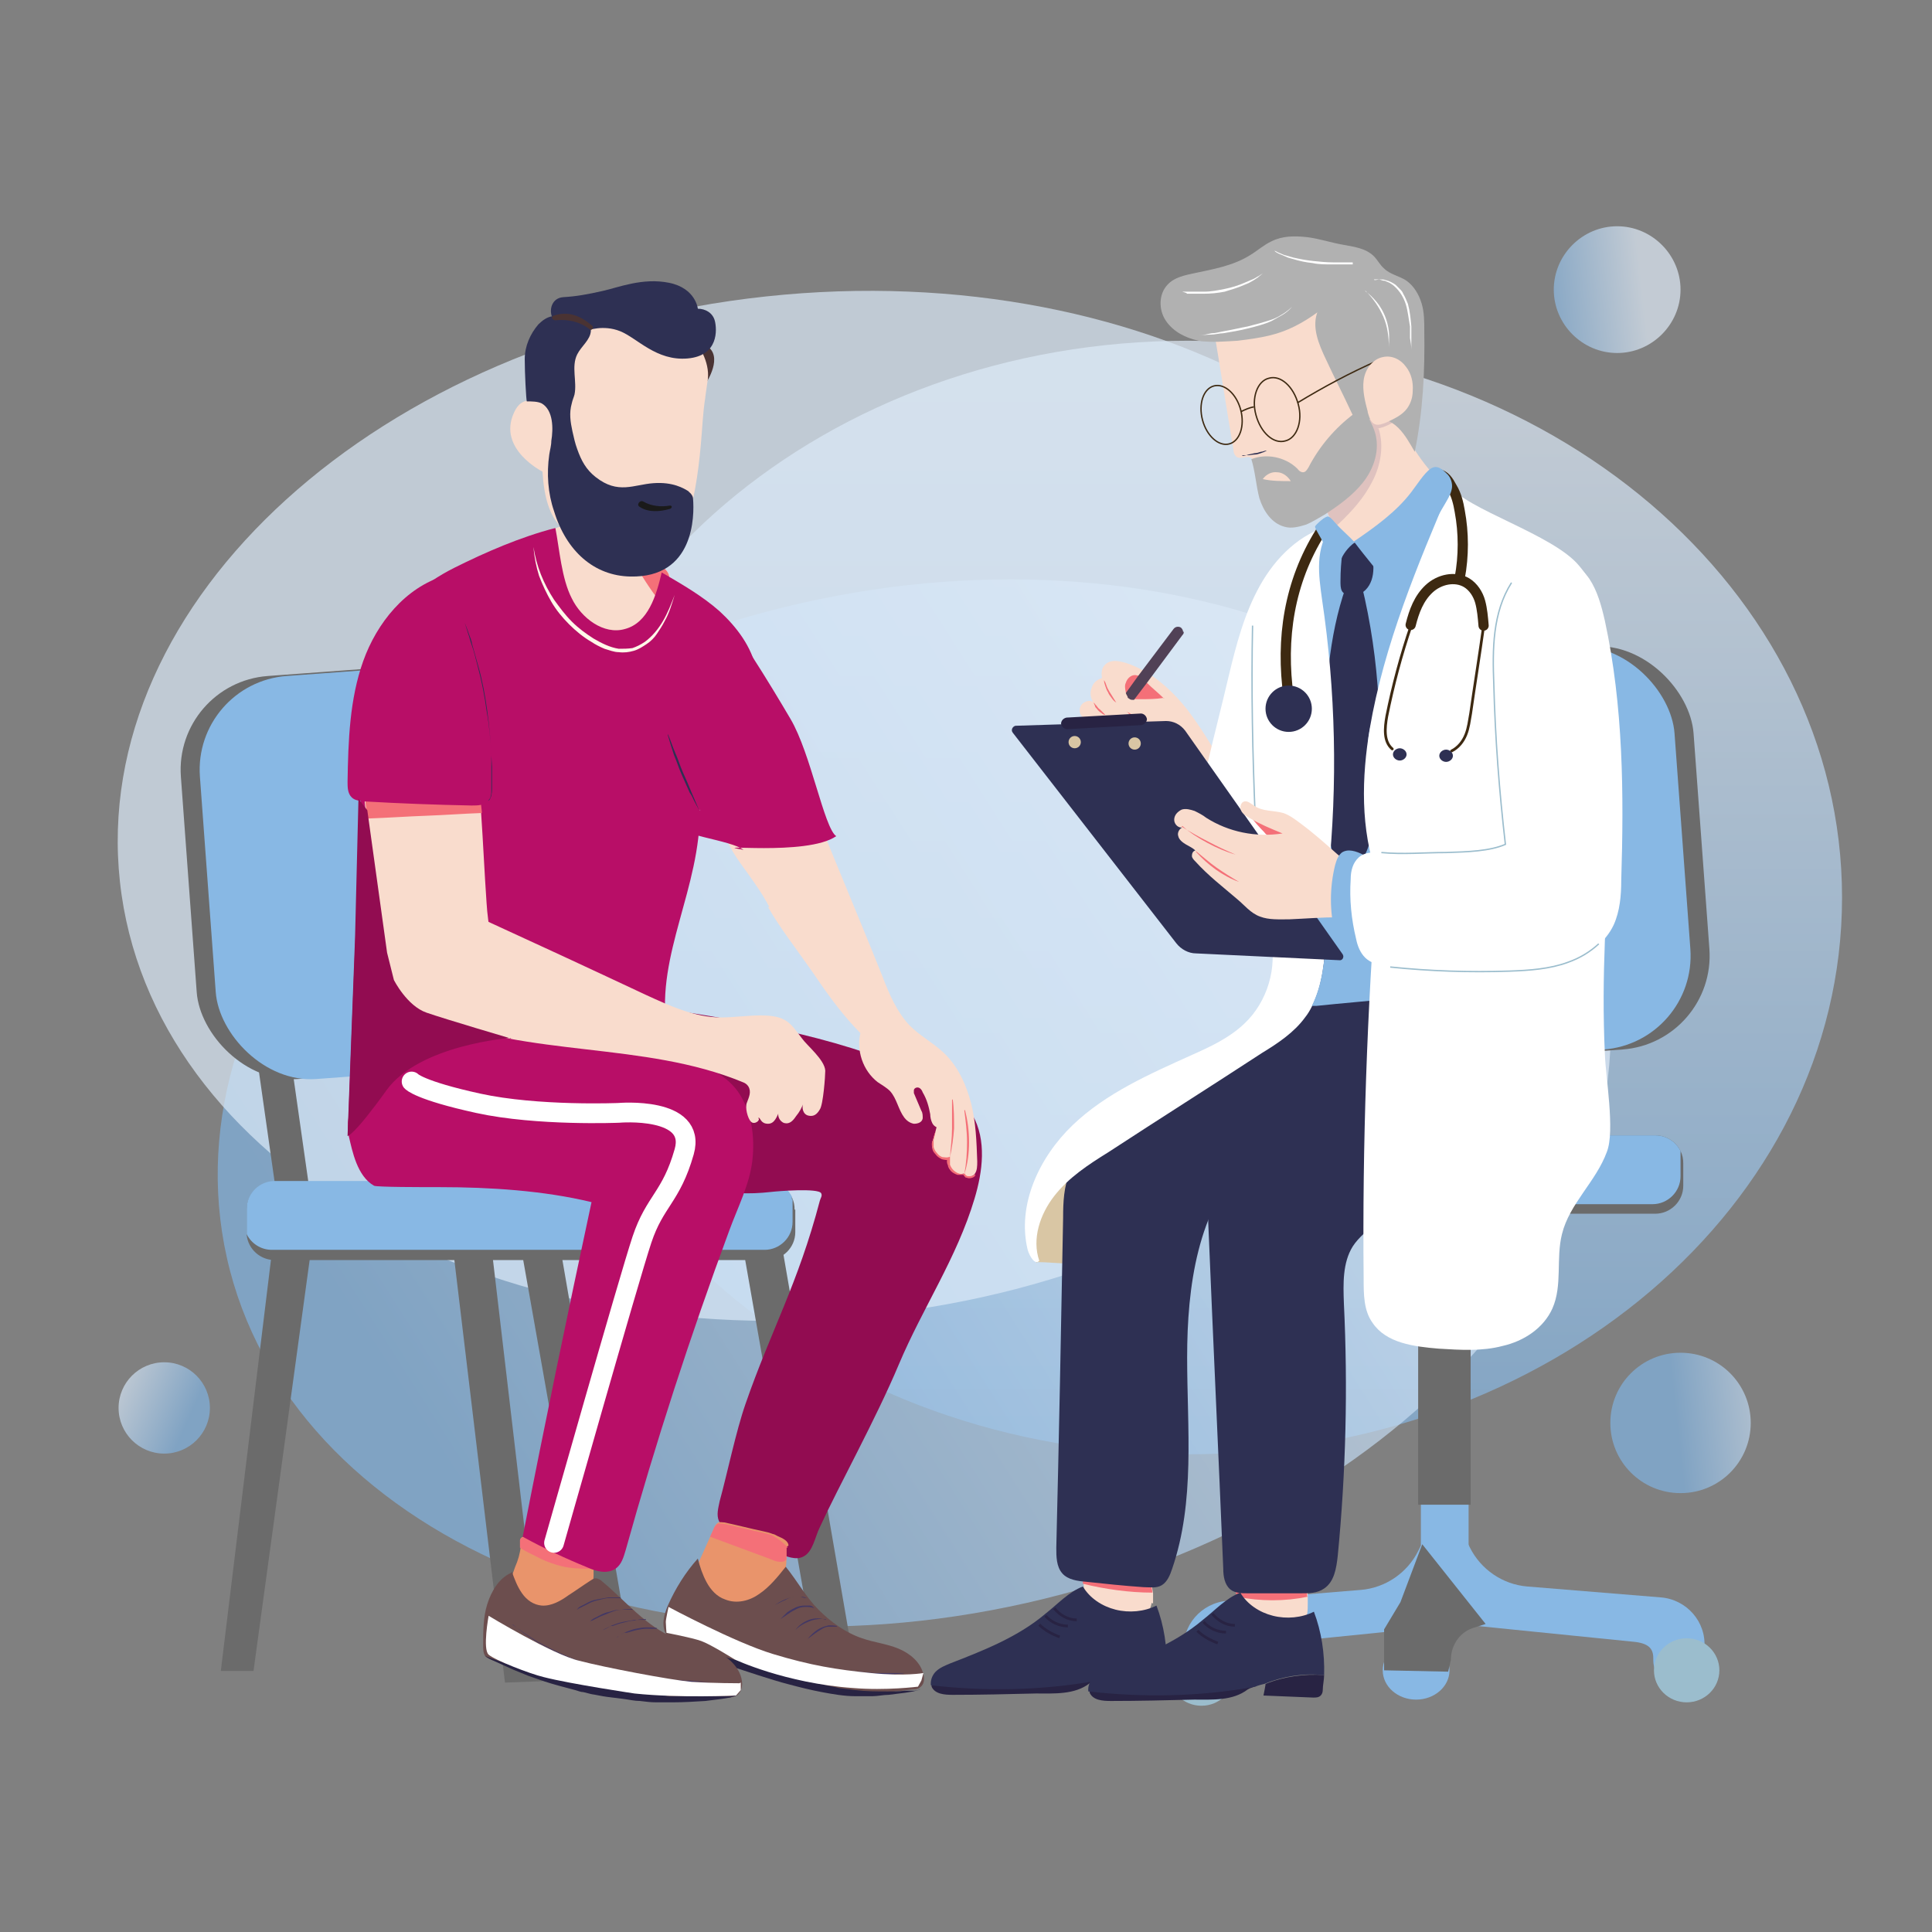 <?xml version="1.0" encoding="UTF-8"?>
<svg xmlns="http://www.w3.org/2000/svg" xmlns:xlink="http://www.w3.org/1999/xlink" version="1.1" viewBox="0 0 283.5 283.5">
  <rect x="0" y="0" width="283.5" height="283.5" fill="#808080" stroke="none"/>
  <defs>
    <style>
      .cls-1, .cls-2, .cls-3, .cls-4, .cls-5, .cls-6, .cls-7, .cls-8 {
        fill: none;
      }

      .cls-9 {
        fill: #4a3333;
      }

      .cls-10 {
        fill: #b80e67;
      }

      .cls-11 {
        fill: #9bbdcd;
      }

      .cls-2, .cls-3 {
        stroke: #282343;
      }

      .cls-2, .cls-3, .cls-4, .cls-5, .cls-6, .cls-7, .cls-8 {
        stroke-miterlimit: 10;
      }

      .cls-2, .cls-7, .cls-8 {
        stroke-width: .2px;
      }

      .cls-12 {
        fill: #433864;
      }

      .cls-3, .cls-5 {
        stroke-width: .4px;
      }

      .cls-13 {
        fill: #920c51;
      }

      .cls-14 {
        fill: #88b8e4;
      }

      .cls-15 {
        fill: #f9dccd;
      }

      .cls-16 {
        fill: #e9946b;
      }

      .cls-17 {
        fill: #b1b1b1;
      }

      .cls-18 {
        fill: #514156;
      }

      .cls-19 {
        fill: url(#Unbenannter_Verlauf_5-5);
      }

      .cls-19, .cls-20, .cls-21 {
        opacity: .7;
      }

      .cls-19, .cls-20, .cls-21, .cls-22, .cls-23, .cls-24 {
        isolation: isolate;
      }

      .cls-20 {
        fill: url(#Unbenannter_Verlauf_5-3);
      }

      .cls-21 {
        fill: url(#Unbenannter_Verlauf_5-4);
      }

      .cls-22 {
        fill: url(#Unbenannter_Verlauf_5-2);
      }

      .cls-22, .cls-23, .cls-24 {
        opacity: .7;
      }

      .cls-25 {
        fill: #282343;
      }

      .cls-26 {
        clip-path: url(#clippath-1);
      }

      .cls-27 {
        clip-path: url(#clippath-3);
      }

      .cls-28 {
        clip-path: url(#clippath-4);
      }

      .cls-29 {
        clip-path: url(#clippath-2);
      }

      .cls-30 {
        clip-path: url(#clippath-5);
      }

      .cls-4 {
        stroke-width: 1.5px;
      }

      .cls-4, .cls-5, .cls-6 {
        stroke-linecap: round;
      }

      .cls-4, .cls-5, .cls-8 {
        stroke: #3d2911;
      }

      .cls-31 {
        fill: #fff;
      }

      .cls-32 {
        fill: #d9c6a4;
      }

      .cls-33 {
        fill: #6c4e4e;
      }

      .cls-6 {
        stroke: #fff;
        stroke-width: 2.9px;
      }

      .cls-23 {
        fill: #dceaf8;
      }

      .cls-7 {
        stroke: #9bbdcd;
      }

      .cls-34 {
        fill: #dfc2bf;
      }

      .cls-35 {
        fill: #6b6b6b;
      }

      .cls-36 {
        fill: #1a1a1a;
      }

      .cls-37 {
        fill: #f47078;
      }

      .cls-38 {
        clip-path: url(#clippath);
      }

      .cls-39 {
        fill: #fff9e9;
      }

      .cls-24 {
        fill: url(#Unbenannter_Verlauf_5);
      }

      .cls-40 {
        fill: #2e3053;
      }
    </style>
    <clipPath id="clippath">
      <path class="cls-1" d="M174.3,50c53,0,96,36.6,96,81.7s-43,81.7-96,81.7-96-36.6-96-81.7,43-81.7,96-81.7"/>
    </clipPath>
    <linearGradient id="Unbenannter_Verlauf_5" data-name="Unbenannter Verlauf 5" x1="-275.7" y1="438" x2="-275.7" y2="436.9" gradientTransform="translate(48449.3 65274.1) scale(175.1 -148.9)" gradientUnits="userSpaceOnUse">
      <stop offset="0" stop-color="#e0ecf9"/>
      <stop offset="1" stop-color="#80b2e0"/>
    </linearGradient>
    <clipPath id="clippath-1">
      <path class="cls-1" d="M117.6,88.5c55.7-12.6,108.3,10.1,117.4,50.6,9.1,40.5-28.6,83.5-84.3,96.1-55.7,12.6-108.3-10.1-117.4-50.6-9.1-40.5,28.6-83.5,84.3-96.1"/>
    </clipPath>
    <linearGradient id="Unbenannter_Verlauf_5-2" data-name="Unbenannter Verlauf 5" x1="-275.6" y1="437.7" x2="-276.4" y2="437.3" gradientTransform="translate(55485.6 68658.6) scale(200.6 -156.6)" xlink:href="#Unbenannter_Verlauf_5"/>
    <clipPath id="clippath-2">
      <path class="cls-1" d="M128.5,193c-56.8,6.1-106.4-22.4-110.9-63.6S55.6,49.6,112.4,43.5c56.8-6.1,106.4,22.4,110.9,63.6,4.4,41.3-38,79.7-94.8,85.8"/>
    </clipPath>
    <clipPath id="clippath-3">
      <path class="cls-1" d="M246.6,198.5c5.7,0,10.3,4.6,10.3,10.3s-4.6,10.3-10.3,10.3c-5.7,0-10.3-4.6-10.3-10.3,0-5.7,4.6-10.3,10.3-10.3"/>
    </clipPath>
    <linearGradient id="Unbenannter_Verlauf_5-3" data-name="Unbenannter Verlauf 5" x1="-260.2" y1="427.9" x2="-261.1" y2="427.8" gradientTransform="translate(5130.2 8224.5) scale(18.7 -18.7)" xlink:href="#Unbenannter_Verlauf_5"/>
    <clipPath id="clippath-4">
      <path class="cls-1" d="M24.1,199.9c3.7,0,6.7,3,6.7,6.7,0,3.7-3,6.7-6.7,6.7-3.7,0-6.7-3-6.7-6.7h0c0-3.7,3-6.7,6.7-6.7"/>
    </clipPath>
    <linearGradient id="Unbenannter_Verlauf_5-4" data-name="Unbenannter Verlauf 5" x1="-253.9" y1="422.4" x2="-253" y2="422" gradientTransform="translate(3140.4 5397.3) scale(12.3 -12.3)" xlink:href="#Unbenannter_Verlauf_5"/>
    <clipPath id="clippath-5">
      <path class="cls-1" d="M237.3,33.2c5.1,0,9.3,4.2,9.3,9.3,0,5.1-4.2,9.3-9.3,9.3-5.1,0-9.3-4.2-9.3-9.3,0-5.1,4.2-9.3,9.3-9.3"/>
    </clipPath>
    <linearGradient id="Unbenannter_Verlauf_5-5" data-name="Unbenannter Verlauf 5" x1="-258.5" y1="427.6" x2="-259.4" y2="427.5" gradientTransform="translate(4634.5 7302.9) scale(17 -17)" xlink:href="#Unbenannter_Verlauf_5"/>
  </defs>
  <!-- Generator: Adobe Illustrator 28.6.0, SVG Export Plug-In . SVG Version: 1.2.0 Build 709)  -->
  <g>
    <g id="Ebene_1">
      <g>
        <g id="Gruppe_752">
          <g id="Gruppe_530">
            <g class="cls-38">
              <g id="Gruppe_511">
                <path id="Rechteck_147" class="cls-24" d="M78.3,50h192.1v163.4H78.3V50Z"/>
              </g>
            </g>
            <g class="cls-26">
              <g id="Gruppe_513">
                <path id="Rechteck_148" class="cls-22" d="M24.1,75.9h220v171.8H24.1V75.9Z"/>
              </g>
            </g>
            <g class="cls-29">
              <g id="Gruppe_515">
                <path id="Rechteck_149" class="cls-23" d="M13.2,37.4h214.5v161.7H13.2V37.4Z"/>
              </g>
            </g>
            <g class="cls-27">
              <g id="Gruppe_517">
                <path id="Rechteck_150" class="cls-20" d="M236.3,198.5h20.6v20.6h-20.6v-20.6Z"/>
              </g>
            </g>
            <g class="cls-28">
              <g id="Gruppe_519">
                <path id="Rechteck_151" class="cls-21" d="M17.4,199.9h13.5v13.5h-13.5v-13.5Z"/>
              </g>
            </g>
            <g class="cls-30">
              <g id="Gruppe_521">
                <path id="Rechteck_152" class="cls-19" d="M228,33.2h18.6v18.6h-18.6v-18.6Z"/>
              </g>
            </g>
          </g>
        </g>
        <g>
          <rect class="cls-14" x="208.5" y="217.7" width="7" height="18.7"/>
          <path class="cls-14" d="M209.8,238l5.5-11.7.4.8c1.6,3.2,4.8,5.4,8.4,5.7l19.6,1.6c3.8.3,6.7,3.6,6.4,7.4h0s-7.3,3.4-7.3,3.4v-.4c-.2-.5-.2-1-.2-1.5,0-1.4-.7-2.2-3-2.4h0l-29.7-3Z"/>
          <ellipse class="cls-11" cx="247.5" cy="245.1" rx="4.8" ry="4.7"/>
          <path class="cls-14" d="M214,238.5l-5.5-11.7-.4.8c-1.6,3.2-4.8,5.4-8.4,5.7l-19.6,1.6c-3.8.3-6.7,3.6-6.4,7.4h0s7.3,3.4,7.3,3.4v-.4c.2-.5.2-1,.2-1.5,0-1.4.7-2.2,3-2.4h0l29.7-3Z"/>
          <ellipse class="cls-11" cx="176.3" cy="245.6" rx="4.8" ry="4.7"/>
          <ellipse class="cls-14" cx="207.8" cy="245.1" rx="4.9" ry="4.3"/>
          <path class="cls-35" d="M203.1,239.2v5.9l9.4.2.4-1.7h0c0-2.1,1.2-4,3.2-4.7l1.9-.6-9.3-11.7-3.2,8.5-2.4,4Z"/>
        </g>
        <rect class="cls-35" x="208.1" y="182.8" width="7.7" height="38"/>
        <path class="cls-15" d="M169,235.2c-.2,1-.7,2-1.6,2.4-.5.3-1.1.3-1.7.3-1.5,0-3,0-4.2-.9-.8-.6-1.4-1.4-2.4-1.6,0-1,0-2-.1-3,0-.3,0-.6,0-1,0,0,0,0,0-.1.2,0,.3,0,.5,0,.5,0,1,0,1.5,0,2.6,0,5.3.3,7.9.9,0,0,0,0,.1,0,0,.5.1,1,.2,1.6,0,.5,0,1,0,1.5Z"/>
        <path class="cls-37" d="M169.1,233.7c-3.4,0-6.9-.5-10.2-1.3,0-.3,0-.6,0-1,.2,0,.3-.1.5-.2,0,0,.2,0,.3,0,.4,0,.8,0,1.2,0,.2,0,.4,0,.6,0,2.4.4,4.9.6,7.3.8,0,0,0,0,.1,0,0,.5.1,1,.2,1.6Z"/>
        <g>
          <path class="cls-25" d="M136.7,247.3c0,0,0,.2,0,.2.5,1.1,1.9,1.2,3.1,1.2,4.1,0,8.1-.1,12.2-.2,2.7,0,5.7.2,7.9-1.5.3-.2.8-.3,1.2-.5,0,0,0,0,0,0-8.3,1.5-16.4,1.6-24.5.7Z"/>
          <path class="cls-25" d="M162.5,246.3c0,.1-.2,1.1-.3,1.6,2.4.1,4.9.2,7.3.3.4,0,.8,0,1.1-.3.2-.2.3-.5.3-.8,0-.7.2-1.5.2-2.2-2.9-.2-5.9.2-8.6,1.3Z"/>
          <path class="cls-40" d="M171.2,244.9c.1-3.2-.4-6.4-1.5-9.3-1.8.9-4,1.1-6,.6-2-.5-3.8-1.7-4.8-3.4-2.1.8-3.7,2.6-5.5,4-4,3.4-9.1,5.4-14,7.3-.7.3-1.5.6-2.1,1.2-.5.5-.8,1.3-.7,2,8,.9,16.2.8,24.5-.7.4-.2,1.3-.4,1.3-.4,0,0,0,0,0,0,2.7-1.1,5.7-1.6,8.6-1.3Z"/>
          <path class="cls-3" d="M154.7,236c.8,1,2,1.7,3.3,1.7"/>
          <path class="cls-3" d="M153.4,237.1c.8.9,2,1.5,3.3,1.5"/>
          <path class="cls-3" d="M152.5,238.4c.8.8,1.9,1.4,3,1.8"/>
        </g>
        <path class="cls-15" d="M191.5,237.9c-.5.6-1.3.9-2.1.9-1.4,0-2.8-.5-4-1.1-1-.5-2.1-1-2.9-1.9-.4-.4-.7-.9-.9-1.4-.2-.6-.3-1.1-.3-1.7,2.2.1,4.5,0,6.9-.2,1,0,2-.2,3-.3.2,0,.3,0,.5,0,.2.1.2.4.2.6,0,.1,0,.3,0,.4,0,.3,0,.7,0,1,0,.4,0,.8,0,1.2,0,.8,0,1.7-.5,2.4Z"/>
        <path class="cls-37" d="M191.9,234.3c-3.4.7-6.9.7-10.4,0-.2-.6-.3-1.1-.3-1.7,2.2.1,4.5,0,6.9-.2,1.2.3,2.5.5,3.7.8,0,.3,0,.7,0,1Z"/>
        <polygon class="cls-35" points="119.9 245 109 182.9 114.6 182 125.4 244.5 119.9 245"/>
        <path class="cls-37" d="M116.4,111.4c-2.2,3.9-4.6,7.8-7.2,11.5-.2.3-.5.7-.8.9-.4-.5-.9-1-1.3-1.6-.2-.2-.3-.4-.4-.7,2.1-3.2,4.1-6.4,6.2-9.6.1-.2.3-.5.4-.7.7-.3,1.4-.4,2.2-.5.3.2.6.5.9.7Z"/>
        <path class="cls-15" d="M98,85.7c-.3.9-.6,1.8-1,2.6-.1.4-.3.8-.4,1.2-.4,1-.8,2.1-1.6,2.8-.8.6-1.8.9-2.8.9-3.2.2-6.5-1.3-8.5-3.9-1.2-1.6-2-3.6-2.6-5.5-.4-1.2-.8-2.4-1.3-3.5-.1-.4-.3-.8-.2-1.2,0-.5.5-.9,1-1.2.5-.3,1-.4,1.5-.6,1.8-.8,2.9-2.6,4-4.2.9-1.4,1.8-2.8,2.7-4.2.2-.4.5-.7.7-1.1.5.3,1.3.7,2.1,1.1.3.2.7.4.8.8.2.4,0,.9,0,1.4-.5,2.3,0,4.6.9,6.7,1,2.1,2.5,3.9,4.1,5.5.4.4.8.8.9,1.4,0,.3,0,.6-.2,1Z"/>
        <path class="cls-37" d="M98,85.7c-.3.9-.6,1.8-1,2.6-.2-.2-.5-.5-.7-.7-1.5-2-2.8-4.2-4-6.4-1-1.7-2-3.6-2.2-5.6,0-1.4.3-2.9,0-4.3-.2-.9-.8-1.7-1.4-2.5.2-.4.5-.7.7-1.1.5.3,1.3.7,2.1,1.1.3.2.7.4.8.8.2.4,0,.9,0,1.4-.5,2.3,0,4.6.9,6.7,1,2.1,2.5,3.9,4.1,5.5.4.4.8.8.9,1.4,0,.3,0,.6-.2,1Z"/>
        <path class="cls-32" d="M152.2,185.2c1.5,0,3.1.2,4.6.2.2-3.4.5-6.9.7-10.3,0-.5,0-1.1-.3-1.5-.4-.6-1.3-.6-2.1-.4-1.3.4-2.3,1.5-2.9,2.8-.6,1.2-.8,2.6-.8,4,0,1.7,0,3.5.7,5.3Z"/>
        <path class="cls-35" d="M247,170.7v3.3c0,2.3-1.9,4.1-4.1,4.1h-72.2c-2.1,0-3.9-1.6-4.1-3.7,0-.1,0-.3,0-.4v-3.3c0-2.3,1.9-4.1,4.1-4.1h72.2c1.6,0,3,.9,3.7,2.3.3.6.4,1.2.4,1.8Z"/>
        <path class="cls-14" d="M246.6,169.3v3.3c0,2.3-1.9,4.1-4.1,4.1h-72.2c-1.6,0-3-.9-3.7-2.3,0-.1,0-.3,0-.4v-3.3c0-2.3,1.9-4.1,4.1-4.1h72.2c1.6,0,3,.9,3.7,2.3,0,.1,0,.3,0,.4Z"/>
        <path class="cls-40" d="M193.9,140.4c-.9,7.1-6.8,12.6-13.1,16.1-6.2,3.5-13.2,5.8-19,10.1-1.9,1.4-3.8,3.1-4.8,5.4-.9,2.1-1,4.4-1,6.7-.3,16.1-.6,32.3-1,48.4,0,1.3,0,2.8.9,3.8.8.9,2.2,1.1,3.4,1.2,2.8.3,5.6.6,8.5.8.9,0,1.9.2,2.7-.3.8-.5,1.2-1.5,1.5-2.4,3.4-9.9,2.2-20.6,2.2-31,0-10.4,1.5-21.7,8.8-29.2,3.3-3.4,7.7-5.8,12.2-7.2,2.1-.6,4.3-1.1,6-2.5,2.8-2.3,3.5-6.3,3.3-10-.2-3.6-1.2-7.3-.7-10.9-3.2,0-6.4.2-9.6.2-.2.6-.3,1.3-.4.6Z"/>
        <path class="cls-40" d="M202.9,153.6c-5.8,2.7-11.5,5.7-17,8.9-2.5,1.5-5.1,3.1-6.7,5.5-2.1,3.3-2,7.6-1.9,11.5.7,16.9,1.5,33.8,2.2,50.7,0,1.1.2,2.3,1,3,.7.6,1.7.6,2.6.6,2.6,0,5.2,0,7.8,0,1.2,0,2.4,0,3.4-.7,1.5-1,1.8-3,2-4.8,1.2-12.3,1.5-24.7.9-37.1-.1-2.8-.2-5.9,1.3-8.3.9-1.4,2.2-2.3,3.3-3.5,3.1-3.3,4.4-8.1,4.3-12.7,0-4.6-1.3-9-3.3-13.1Z"/>
        <path class="cls-15" d="M210.7,69.9c-2.2,3.7-5.1,7.1-8.5,9.8-.8.6-1.7,1.2-2.7,1.1-1,0-1.7-.8-2.3-1.6-.5-.6-.9-1.2-1.3-1.8-.7-1.1-1.2-2.2-1.6-3.4.9-1,2.2-2.4,3.2-4,1.1-1.5,1.9-3.3,2.1-5.1.2-1.3.1-2.9,1.1-3.8,1-.9,2.7-.6,3.7.3.1.1.3.2.4.4.8.8,1.4,1.9,2,2.9,1.1,1.9,2.3,3.6,3.8,5.2Z"/>
        <path class="cls-34" d="M202.3,62.9c.8,2.5.3,5.4-.9,7.7-1.2,2.4-3,4.4-4.9,6.2-.2.2-.4.3-.6.5-.7-1.1-1.2-2.2-1.6-3.4.9-1,2.2-2.4,3.2-4,1.1-1.5,1.9-3.3,2.1-5.1.2-1.3.1-2.9,1.1-3.8,1-.9,2.7-.6,3.7.3.1.1.3.2.4.4-.8.6-1.7,1-2.7,1.2Z"/>
        <path class="cls-15" d="M178.1,48.3c1,5.9,1.9,11.8,2.9,17.7,0,.4.1.7.4,1,.6.5,1.6-.2,2.2.2.4.2.5.7.6,1.1.3,1,.6,2.1,1.2,3,.6.9,1.4,1.7,2.4,2.1,1.9.7,3.9-.2,5.6-1.3,2.3-1.5,4.3-3.5,5.3-6,.8-2,.9-4.1.7-6.2-.2-2.1-.8-4.1-1.4-6.2-.9-3.3-2-6.8-4.7-8.8-2.3-1.7-5.4-1.9-8.2-1.1-2.7.9-5,2.7-7,4.7Z"/>
        <path class="cls-17" d="M193.4,45.6c-1,2.3.1,4.9,1.2,7.2,1.2,2.6,2.5,5.1,3.7,7.7.2.4.4.9.8,1.1.7.4,1.5,0,2.2-.2,1.4-.3,2.9.4,3.9,1.4,1,1,1.7,2.3,2.4,3.5,1.2-5.8,1.5-11.8,1.4-17.8,0-1.3,0-2.7-.4-4-.4-1.3-1.1-2.5-2.2-3.3-1-.7-2.4-.9-3.3-1.8-.6-.5-.9-1.2-1.5-1.8-1.2-1.2-3-1.4-4.6-1.7-1.7-.3-3.5-.9-5.2-1.1-1.8-.2-3.6-.2-5.2.6-1.1.5-2.1,1.4-3.1,2-2.5,1.6-5.5,2.1-8.3,2.7-1.4.3-2.9.6-3.9,1.7-1.3,1.4-1.3,3.7-.2,5.3,1.1,1.6,2.9,2.5,4.8,2.9,1.9.3,3.8.1,5.7,0,1.6-.2,3.2-.4,4.8-.8,2.5-.6,4.8-1.8,7.1-3.5Z"/>
        <path class="cls-15" d="M179.2,111.9c-1.5-2.7-3.1-5.3-5-7.8-1.9-2.4-4.2-4.6-7-6-.8-.4-1.7-.8-2.7-1-.8-.2-1.8-.2-2.4.5-.5.5-.5,1.3-.4,1.9-.7.2-1.3.7-1.5,1.4-.3.7-.2,1.5.2,2.1-.5-.3-1.2-.1-1.6.3s-.5,1.1-.2,1.6c.3.5.9.8,1.5.9,2,.4,3.5,1.2,5.6,1.1,1.7,0,8.4,1.8,8.9,2.4.8,1.2,2.3,1.9,3.1,3.1.5-.2,1-.5,1.5-.7Z"/>
        <path class="cls-31" d="M194.6,137.2c-.2,3.6-.5,7.4-2.1,10.5-.3.6-.6,1.1-1,1.6-1.6,2.2-4,3.8-6.3,5.2-7.5,4.9-15.1,9.7-22.6,14.6-2.9,1.8-5.8,3.7-7.9,6.4-2.1,2.7-3.3,6.3-2.2,9.5-.6.7-1.4-.6-1.7-1.6-1.6-6.6,1.7-13.6,6.6-18.3,4.9-4.7,11.3-7.5,17.5-10.3,2.7-1.2,5.5-2.5,7.7-4.6,3.4-3.2,4.9-8.3,3.8-12.8,1.9,0,3.9-.1,5.8-.2.8,0,1.5,0,2.3,0Z"/>
        <path class="cls-14" d="M204.3,96.6c-2.3,8-2.3,16.6-1.6,24.9.7,8.3,1.9,16.7,1.9,25-3.8.4-7.6.7-11.4,1.1-.2,0-.5,0-.7,0,1.6-3.2,1.9-6.9,2.1-10.5-.8,0-1.5,0-2.3,0,1.8-19.2,1.6-38.6-.8-57.7.5.2,1.2-.6,2-1.4,2.4,2.6,6.8,2.4,9.8.4,2.9-2,4.7-5.2,6.4-8.4,1.2,0,2.2.9,2.5,2.1.3,1.1.1,2.3-.2,3.5-1.7,7.3-5.7,13.8-7.8,21Z"/>
        <path class="cls-40" d="M197.5,86.1c-2.6,7.4-3,15.4-3.2,23.2-.1,7,0,14.1,2.8,20.5,1.3-1.5,2.6-3,3.4-4.8.7-1.6,1-3.3,1.2-5.1,1.4-11.4.8-23-1.9-34.1-.8.2-1.6.4-2.3.2Z"/>
        <rect class="cls-35" x="39.3" y="155" width="4.9" height="21.4" transform="translate(-23 7.6) rotate(-8.1)"/>
        <rect class="cls-35" x="27.7" y="98.4" width="45.1" height="59.3" rx="13.8" ry="13.8" transform="translate(-9.3 4.1) rotate(-4.2)"/>
        <rect class="cls-14" x="30.5" y="98.4" width="45.1" height="59.3" rx="13.8" ry="13.8" transform="translate(-9.3 4.3) rotate(-4.2)"/>
        <polygon class="cls-35" points="32.4 245.2 40 182.9 45.6 183.7 37.2 245.2 32.4 245.2"/>
        <polygon class="cls-35" points="74.1 246.9 66.6 184.3 72.2 183.7 79.6 246.7 74.1 246.9"/>
        <polygon class="cls-35" points="87.6 246 76.6 183.9 82.2 183 93 245.5 87.6 246"/>
        <path class="cls-35" d="M116.7,177.5v3.3c0,2.3-1.9,4.1-4.1,4.1H40.3c-2.1,0-3.9-1.6-4.1-3.7,0-.1,0-.3,0-.4v-3.3c0-2.3,1.9-4.1,4.1-4.1h72.2c1.6,0,3,.9,3.7,2.3.3.6.4,1.2.4,1.8Z"/>
        <path class="cls-14" d="M116.3,176v3.3c0,2.3-1.9,4.1-4.1,4.1H39.9c-1.6,0-3-.9-3.7-2.3,0-.1,0-.3,0-.4v-3.3c0-2.3,1.9-4.1,4.1-4.1h72.2c1.6,0,3,.9,3.7,2.3,0,.1,0,.3,0,.4Z"/>
        <path class="cls-13" d="M94.8,147.6c13.5,2.1,27.2,4.2,39.8,9.8,3.1,1.4,6.3,3.2,8.1,6.2,2.1,3.7,1.5,8.3.3,12.3-2.6,8.7-7.6,16-11.1,24.3-3.4,8.1-8.8,17.8-11.6,23.9-.7,1.4-1,3.6-2.4,4.3-1.1.6-2.5,0-3.7-.5-2.2-1-4.4-2-6.6-3-.8-.4-1.7-.8-2.1-1.7-.4-.9-.1-1.9.1-2.9,1.1-4,2.4-10.3,3.8-14.3,3.7-10.7,7.7-17.6,10.9-29.8.1-.4.4-.7.2-1.1-.4-.8-6.5-.3-7.3-.2-7.1.8-10.1-.8-16.9-2.9-2.1-.7-4.4-1.6-5.7-3.5-1.3-2-1.3-4.5-1-6.9.7-5.6,2.6-10.9,5.3-14.4Z"/>
        <path class="cls-2" d="M87.6,170.5c.7,1.6.2,3.7,0,4.8,1.2-2.3,3.6-3.9,6.1-4.3"/>
        <path class="cls-10" d="M81.4,77.5c-5,1.3-10.1,3.5-14.7,5.8-4.6,2.3-8.8,5.8-11,10.5-2,4.3-2.3,9.2-2.4,13.9-.7,19.1-1.5,38.1-2.2,57.2,5.6-4.2,11.6-8,18.3-10.2,6.7-2.2,27.6.8,28.2-.5.6-1,.4-2.3.2-3.4-1.5-10.8,5-20.5,4.9-32,.8.9,1.6,1.7,2.3,2.6.9-3.9,2.8-7.6,4.3-11.3,1.5-3.8,2.6-7.9,1.7-11.8-.7-3.4-2.9-6.3-5.4-8.6-2.6-2.3-5.6-4-8.5-5.7-.8,3.4-2,7.4-5.4,8.3-3.1.9-6.4-1.6-7.8-4.5-1.5-2.9-1.8-7.2-2.4-10.3Z"/>
        <path class="cls-39" d="M78.3,80.3c.4,2.8,1.5,5.4,3,7.7.8,1.1,1.6,2.2,2.6,3.2,1,1,2.1,1.8,3.2,2.5,1.2.7,2.4,1.3,3.7,1.5.7,0,1.3,0,2-.1.6-.2,1.2-.5,1.8-.9,1.1-.8,2-1.9,2.7-3.1.7-1.2,1.2-2.5,1.7-3.8-.4,1.3-.8,2.7-1.5,3.9-.3.6-.7,1.2-1.1,1.8-.4.6-.9,1.1-1.5,1.5-.6.4-1.2.8-1.9,1-.7.2-1.4.3-2.2.2-.7,0-1.4-.3-2.1-.5-.7-.3-1.3-.6-1.9-1-1.2-.7-2.3-1.6-3.3-2.6-1-1-1.9-2.1-2.6-3.3-.7-1.2-1.3-2.5-1.8-3.8-.4-1.3-.7-2.7-.8-4.1Z"/>
        <path class="cls-15" d="M71.9,140.5c-.5,2.7-1.8,5.5-4,7.1-2.3,1.6-5.6,1.9-7.8.1-1.5-1.2-2.2-3.2-2.8-5.1-.8-3-1.2-6-1.6-9-.6-4.5-1.2-8.9-1.9-13.4,0-.6-.2-1.1-.2-1.7-.1-.9-.2-1.8.2-2.6.7-1.1,2.1-1.3,3.4-1.3.9,0,1.8,0,2.7,0,1.5,0,3.1.3,4.6.6,2,.4,4,.9,5.9,1.5,0,.9.1,1.7.2,2.6.3,4.4.5,8.9.8,13.2.2,3.4.9,5.2.4,7.9Z"/>
        <path class="cls-37" d="M70.7,119.3c-2.7.1-5.4.3-8.1.4-2.8.1-5.6.3-8.4.4,0,0-.2,0-.3,0,0-.6-.2-1.1-.2-1.7-.1-.9-.2-1.8.2-2.6.7-1.1,2.1-1.3,3.4-1.3.9,0,1.8,0,2.7,0,1.1.2,2.2.4,3.3.5.4,0,.9,0,1.3,0,2,.4,4,.9,5.9,1.5,0,.9.1,1.7.2,2.6Z"/>
        <g>
          <path class="cls-37" d="M111.2,163.9c.5-.4.9-.9,1.2-1.5.3-.5.5-1.1.5-1.8,0-.6,0-1.2-.2-1.8-.2-.6-.5-1.1-.9-1.6.5.4.9,1,1.1,1.6.2.6.3,1.3.3,1.9,0,.7-.3,1.3-.6,1.8-.3.6-.8,1-1.4,1.3Z"/>
          <path class="cls-37" d="M115,162.3c.3-.6.5-1.3.6-2,0-.7,0-1.4,0-2.1-.1-.7-.4-1.3-.7-1.9-.4-.6-.8-1.2-1.3-1.6.6.4,1.1.9,1.5,1.5.4.6.7,1.3.8,2,.1.7.1,1.5,0,2.2-.1.7-.4,1.4-.8,2Z"/>
          <path class="cls-37" d="M115.7,153.3c.6.5,1.1,1,1.6,1.6.5.6.9,1.3,1.2,2,.1.4.2.8.3,1.1,0,.4,0,.8,0,1.2-.1.8-.4,1.5-.8,2.2.3-.7.5-1.4.6-2.2,0-.7,0-1.5-.3-2.2-.3-.7-.7-1.3-1.1-2-.5-.6-1-1.2-1.5-1.8Z"/>
        </g>
        <path class="cls-16" d="M87.1,230.2c0,.3,0,.7,0,1,0,.9-.3,1.7-.8,2.4-.4.6-1.1,1.1-1.7,1.4-2,1.2-4.4,1.6-6.8,1.5-.5,0-1,0-1.4-.3-1.1-.5-1.6-1.7-1.6-2.9,0-1.2.4-2.3.8-3.4.4-.9.7-1.9.8-2.9,0-.2,0-.3,0-.5,0-.2,0-.4,0-.6,0-.2.2-.4.4-.4.1,0,.3,0,.4.1,1,.5,2.1.6,3.3.7.7,0,1.4.1,2,.2,1.8.2,3.7.7,4.6,2,0,0,0,.1,0,.2,0,.4,0,.9,0,1.3Z"/>
        <path class="cls-37" d="M87.1,230.2c-1.8,0-3.7,0-5.5-.6-1-.3-2-.7-2.9-1.2-.8-.4-1.7-.8-2.4-1.3,0-.2,0-.3,0-.5,0-.2,0-.4,0-.6,0-.2.2-.4.4-.4.1,0,.3,0,.4.1,1,.5,2.1.6,3.3.7.1,0,.3,0,.4.1,1.1.3,2.3.5,3.4.8,1.1.3,2.1.8,2.9,1.5,0,.4,0,.9,0,1.3Z"/>
        <path class="cls-16" d="M115.4,227h0c0,0,0,.1,0,.1,0,.6,0,1.2,0,1.7,0,1.5-.4,3-1.2,4.2-.6.9-1.4,1.5-2.3,2.1-.8.5-1.7.9-2.6,1.1-1.8.3-3.7-.5-5.2-1.6-1-.7-2-1.7-2.1-3,0-.9.3-1.7.6-2.5.6-1.3,1.1-2.5,1.7-3.8.2-.4.3-.7.5-1.1.1-.3.3-.6.6-.8.3-.1.6,0,.9,0,1.9.4,3.8.9,5.7,1.3.5.1.9.2,1.4.4,0,0,0,0,0,0,.2,0,.5.2.7.3.7.3,1.6.7,1.6,1.4Z"/>
        <path class="cls-37" d="M115.4,227.1h0s0,1.8,0,1.8c-.1,0-.2.1-.3.2-.7.2-1.4,0-2-.3-3-1.1-5.9-2.2-8.9-3.3.2-.4.3-.7.5-1.1.1-.3.3-.6.6-.8.3-.1.6,0,.9,0,1.9.4,3.8.9,5.7,1.3.5.1.9.2,1.4.4,0,0,0,0,0,0,.9.5,1.7,1.1,2.3,1.8Z"/>
        <rect class="cls-35" x="204.7" y="95.2" width="45.1" height="59.3" rx="13.8" ry="13.8" transform="translate(-8.6 17.2) rotate(-4.2)"/>
        <rect class="cls-14" x="201.9" y="95.2" width="45.1" height="59.3" rx="13.8" ry="13.8" transform="translate(-8.6 17) rotate(-4.2)"/>
        <path class="cls-17" d="M183.6,67.3c.6,1.9.7,3.9,1.2,5.8.6,1.9,1.8,3.7,3.7,4.2,1,.3,2.1,0,3.1-.3,1-.4,1.9-1,2.8-1.5,2-1.3,4.1-2.8,5.6-4.7,1.5-1.9,2.4-4.4,1.9-6.8-.2-1-.7-2-1.2-2.9-.2-.3-.4-.7-.7-.8-.5-.2-1,.1-1.3.4-2.8,2.1-5.1,4.8-6.7,7.9-.2.3-.4.7-.8.7-.3,0-.6-.2-.8-.5-1.8-1.8-4.7-2.3-6.8-1.4Z"/>
        <path class="cls-15" d="M185.3,70.3c.5-.7,1.3-1.1,2.1-1,.8,0,1.6.6,2,1.3-1.4,0-2.8,0-4.1-.3Z"/>
        <g>
          <path class="cls-31" d="M176,49.2c.6,0,1.2-.2,1.8-.3.6,0,1.2-.2,1.8-.3,1.2-.2,2.4-.5,3.5-.7,1.2-.3,2.3-.6,3.5-1,.6-.2,1.1-.5,1.6-.8.5-.3,1-.7,1.4-1.1-.4.5-.9.9-1.4,1.2-.5.3-1.1.6-1.6.9-1.1.5-2.3.8-3.5,1.1-1.2.3-2.4.5-3.6.7-.6,0-1.2.2-1.8.2-.6,0-1.2.1-1.8.1Z"/>
          <path class="cls-31" d="M201.7,41.1c.3,0,.5-.1.8-.1.3,0,.6,0,.8.1.5.1,1.1.4,1.5.7.2.2.4.4.6.6.2.2.4.4.5.7.3.5.5,1,.7,1.5.3,1.1.4,2.2.5,3.3,0,.6,0,1.1,0,1.7,0,.6,0,1.1,0,1.7,0-.5-.1-1.1-.2-1.7v-1.7c-.2-1.1-.3-2.2-.6-3.2-.3-1-.9-2-1.7-2.7-.2-.2-.4-.3-.7-.5-.2-.1-.5-.2-.7-.3-.3,0-.5-.1-.8-.2-.3,0-.5,0-.8,0Z"/>
          <path class="cls-31" d="M200.3,42.7c.6.4,1.2,1,1.7,1.6.5.6.9,1.3,1.2,2,.3.7.5,1.5.6,2.3.1.8,0,1.6,0,2.4,0-1.6-.2-3.1-.8-4.5-.6-1.4-1.5-2.7-2.6-3.8Z"/>
          <path class="cls-31" d="M198.5,38.8c-.5,0-1,0-1.5,0-.5,0-1,0-1.5,0-1,0-2,0-2.9-.2-1-.1-1.9-.3-2.9-.6l-.7-.2-.7-.3-.7-.3c-.2-.1-.4-.2-.6-.4.2,0,.4.2.7.3l.7.3.7.2.7.2c.9.2,1.9.4,2.9.5,1,.1,1.9.2,2.9.2h2.9Z"/>
          <path class="cls-31" d="M185.2,40.2c-.2.2-.4.3-.6.5l-.6.4-.7.4-.7.3c-.9.4-1.9.7-2.9,1-1,.2-2,.3-3.1.3h-.8s-.8,0-.8,0h-.8c-.2-.2-.5-.2-.7-.3.3,0,.5,0,.8,0h.8c0,0,.8,0,.8,0h.8c1,0,2-.2,3-.4,1-.2,2-.5,2.9-.9l.7-.3.7-.3.7-.4c.2-.1.4-.3.7-.4Z"/>
        </g>
        <g>
          <path class="cls-8" d="M202.2,52.9c-4.1,1.8-8,3.9-11.8,6.2"/>
          <path class="cls-8" d="M182.1,60.4c.6-.3,1.3-.6,1.9-.7"/>
          <path class="cls-8" d="M184.3,60.9c-.7-2.5.2-5,1.9-5.4,1.7-.5,3.6,1.2,4.3,3.8.7,2.5-.2,5-1.9,5.4-1.7.5-3.6-1.2-4.3-3.8Z"/>
          <ellipse class="cls-8" cx="179.3" cy="60.7" rx="2.9" ry="4.4" transform="translate(-9.6 48) rotate(-14.8)"/>
        </g>
        <path class="cls-40" d="M182.3,66.9c.3,0,.6-.1.9-.2l.9-.2c.3,0,.6-.1.9-.2.3,0,.6-.2.9-.2-.3.2-.6.3-.9.4-.3.1-.6.2-.9.2-.3,0-.6.1-.9.1-.3,0-.6,0-.9,0Z"/>
        <path class="cls-31" d="M195.4,77.1c-4.6,1.1-8.2,4.7-10.5,8.8-2.3,4.1-3.5,8.7-4.6,13.3-1,4.3-2.1,8.5-3.1,12.8-.5,2-1,4-1,6.1,0,2.1.4,4.2,1.7,5.8,1.6,2,4.1,2.9,6.4,3.8,2.4.9,4.8,1.8,7.2,2.6.9.3,2,.6,2.7,0,.5-.4.6-1.1.7-1.8,1.4-13.5,1.1-27.1-.9-40.5-.5-3.6-1.1-7.6,1.4-10.8Z"/>
        <path class="cls-31" d="M212.9,71.4c-4.9,11.5-9.8,23.2-11.9,35.5-1.2,7.2-1.4,14.7,1.1,21.8-1.5,19.6-2.2,39.2-2,58.9,0,2.3,0,4.7,1.3,6.5,2,3,6.1,3.5,9.7,3.8,3.2.2,6.4.4,9.4-.4,3.1-.7,6-2.6,7.3-5.5,1.5-3.4.5-7.3,1.4-10.9,1.1-4.5,5-7.7,6.6-12.1,1.2-3.1-.2-11-.3-14.3-1.1-23.3,3.3-40.6-.4-63.6-.5-3.4-1.2-5.5-3.4-8.1-3.8-4.6-16.7-8.3-18.9-11.7Z"/>
        <path class="cls-4" d="M194.6,76.8c-4.9,7.1-6.6,15.3-5.7,23.9"/>
        <path class="cls-4" d="M210.9,69.5c1.2.3,1.6,1,2.2,2.1.6,1,.9,2.2,1.1,3.4.6,3.2.6,6.6,0,9.8"/>
        <path class="cls-4" d="M207,91.7c.5-2,1.2-3.9,2.7-5.3,1.5-1.4,3.8-1.9,5.5-.9,1,.6,1.7,1.7,2,2.8.3,1.1.4,2.3.5,3.5"/>
        <path class="cls-40" d="M197,80.9c-.2,1.5-.3,2.9-.3,4.4,0,.5,0,1,.2,1.4.2.4.7.6,1.1.7,1.2.2,2.3-.5,2.9-1.5.6-1,.7-2.2.6-3.4,0-.7,0-1.4-.5-2-.3-.4-.8-.6-1.2-.7-.6-.2-1.4-.3-2,0-1,.3-1.4,1.5-.8,1.2Z"/>
        <path class="cls-7" d="M183.8,91.8c-.2,9.5,0,18.9.4,28.4"/>
        <path class="cls-37" d="M162,99.8c.2.3.3.6.4.9.1.3.3.6.4.8.2.3.3.5.5.8.2.3.3.5.5.8-.3-.2-.5-.4-.7-.7-.2-.3-.4-.5-.5-.8-.2-.3-.3-.6-.4-.9-.1-.3-.2-.6-.2-.9Z"/>
        <path class="cls-37" d="M160.6,103.2c.1.2.3.3.4.5.1.1.2.3.4.4.1.1.3.3.4.4.1.1.3.3.4.4-.2,0-.4-.1-.6-.3-.2-.1-.3-.2-.5-.4-.1-.2-.3-.3-.4-.5,0-.2-.2-.4-.2-.6Z"/>
        <path class="cls-37" d="M170.8,102.4c-1.2.2-2.4.2-3.7.2-.2,0-.5,0-.7,0-.2,0-.5,0-.6-.1-.1,0-.2-.1-.3-.2,0,0,0,0,0,0,0-.2-.2-.4-.3-.7-.1-.5-.2-1,0-1.4.2-.7.9-1.3,1.6-1.1,0,0,.2,0,.3.1.2.1.4.3.6.5.2.2.4.4.6.5.8.8,1.7,1.5,2.5,2.3Z"/>
        <path class="cls-18" d="M173.7,92.7c0,.2,0,.3-.2.5l-5.2,7-1.9,2.5c-.2,0-.5,0-.6-.1l-.3-.2s0,0,0,0c0-.2-.2-.4-.3-.7l1.8-2.5,5.2-6.9c.3-.4.8-.4,1.1-.2.2.2.3.4.3.6Z"/>
        <path class="cls-37" d="M165.4,104.5c.2,0,.4.2.6.3.2,0,.4.2.6.2.2,0,.4.1.6.2.2,0,.4,0,.7.1-.2,0-.5,0-.7,0-.2,0-.5,0-.7-.1-.2,0-.4-.2-.6-.3-.2-.1-.4-.3-.5-.5Z"/>
        <path class="cls-40" d="M172.6,138.4l-24-30.9c-.3-.4,0-.9.4-1l22.1-.7c1.1,0,2.1.5,2.8,1.4l23.1,32.8c.3.4,0,1-.5.9l-21-1c-1.1,0-2.2-.6-2.9-1.5Z"/>
        <path class="cls-25" d="M155.7,106.2h0c0-.4.3-.8.8-.9l10.9-.6c.4,0,.8.3.9.8h0c0,.4-.3.8-.8.9l-10.9.6c-.4,0-.8-.3-.9-.8Z"/>
        <path class="cls-32" d="M165.6,109.1c0-.5.4-.9.9-.9s.9.4.9.9-.4.9-.9.9-.9-.4-.9-.9Z"/>
        <path class="cls-32" d="M156.8,108.9c0-.5.4-.9.9-.9s.9.4.9.9-.4.9-.9.9-.9-.4-.9-.9Z"/>
        <circle class="cls-40" cx="189.1" cy="104" r="3.4"/>
        <path class="cls-5" d="M207.1,91.7c-1.5,4.4-2.7,8.9-3.6,13.4-.3,1.7-.5,3.7.8,4.8"/>
        <path class="cls-5" d="M217.7,91.9c-.6,4.3-1.3,8.6-1.9,12.8-.2,1.1-.3,2.1-.7,3.1-.4,1-1.1,1.9-2.1,2.4"/>
        <path class="cls-40" d="M204.4,110.7c0-.5.5-.9,1-.9s1,.4,1,.9-.5.9-1,.9-1-.4-1-.9Z"/>
        <path class="cls-40" d="M211.2,110.9c0-.5.5-.9,1-.9s1,.4,1,.9-.5.9-1,.9-1-.4-1-.9Z"/>
        <path class="cls-1" d="M184.4,247.5c.2,0,.5,0,.7-.1.2,0,.4-.2.6-.3,0,0,0,0,0,0,0,0-.9.2-1.3.4Z"/>
        <path class="cls-14" d="M194.9,81.7c0,.8-.1,1.5,0,2.3,0,.7.4,1.5,1.1,1.9,0-1.2.2-2.3.6-3.4.4-1.1,1.2-2.2,2.2-2.9-.8-.9-1.9-1.8-2.7-2.7-.2-.2-.9-1.1-1.2-1.1-.4-.1-1.6,1-1.9,1.4-.3.3,2,3.1,1.9,4.7Z"/>
        <path class="cls-14" d="M198.7,79.5c1.8,2.4,3.9,4.8,5.7,7.3,2.5-4.3,5.1-8.5,7.6-12.8.4-.7.8-1.3,1-2.1.2-.7,0-1.6-.5-2.2-.8-.8-1.6-1.6-2.6-.9-.9.6-2.1,2.5-2.8,3.4-2.2,2.9-5.4,5.2-8.5,7.3Z"/>
        <path class="cls-37" d="M183.5,119.8c.6.8,1.3,1.6,2,2.3.2.3.5.5.8.7.9.4,1.9,0,2.9,0-1-1.3-2.5-2.2-4.1-2.4-.6,0-1.2-.2-1.5-.5Z"/>
        <path class="cls-15" d="M196.4,134.6c-2.4,0-4.8.2-7.2.3-1.5,0-3,.1-4.3-.4-1.4-.5-2.3-1.7-3.4-2.6-2.1-1.8-4.2-3.4-6.1-5.5-.2-.2-.5-.5-.5-.8,0-.3.1-.7.5-.8-.4-.4-.9-.6-1.4-.9-.5-.3-1-.7-1.1-1.2-.2-.5.2-1.2.7-1.3-.6.2-1.3-.4-1.3-1.1,0-.7.5-1.2,1.1-1.5.6-.2,1.3,0,1.9.2.6.3,1.2.6,1.7,1,3.3,2.1,7.3,2.9,11.2,2.3-1.7-.7-3.4-1.4-4.9-2.3-.5-.3-1-.6-1.2-1.1-.2-.5,0-1.2.5-1.3.5-.1.9.3,1.4.6,1.2.9,2.9.7,4.3,1.1.9.3,1.7.9,2.5,1.5,1.9,1.4,3.7,3,5.5,4.6.2.1.3.3.4.5.2.3,0,.7,0,1.1-.6,2.6-.6,5.3-.3,7.6Z"/>
        <path class="cls-37" d="M173.4,121.3c1.3.8,2.5,1.5,3.9,2.2,1.3.7,2.6,1.3,4,1.9-1.4-.4-2.8-1-4.1-1.7-1.3-.7-2.6-1.5-3.7-2.5Z"/>
        <path class="cls-37" d="M175.5,124.9c1,.8,2,1.7,3,2.4,1,.7,2.1,1.4,3.3,2.1-1.2-.4-2.4-1.1-3.4-1.8-1.1-.8-2-1.6-2.9-2.6Z"/>
        <path class="cls-14" d="M200.7,140.2c-.8.8-2.3.7-3.2-.1-.9-.8-1.3-1.9-1.6-3.1-.8-3.3-.8-6.7,0-10,.2-.7.4-1.4,1-1.9.9-.6,2.1-.2,3.1.3-.3,5,0,10,.7,14.7Z"/>
        <path class="cls-15" d="M200.7,60.4c-.4-1.5-.8-3.1-.6-4.6.2-1.6,1.3-3.1,2.8-3.4,1.3-.3,2.6.3,3.4,1.4.8,1,1.1,2.3,1,3.6,0,.9-.3,1.8-.8,2.5-.7,1-2,1.6-3.1,2.1-.5.2-1,.4-1.5.3-.8-.2-1-1.2-1.2-1.8Z"/>
        <path class="cls-31" d="M220.8,123.9c-.9-7.8-1.5-15.6-1.7-23.5-.2-5.1-.2-10.5,2.6-14.9,1.3-2.1,3.5-4,6-3.9,2.2,0,4.2,1.5,5.5,3.3,1.2,1.8,1.8,4,2.3,6.2,2.7,12.5,2.8,25.3,2.4,38.1,0,2.2-.2,4.5-1.1,6.5-1.2,2.6-3.8,4.5-6.5,5.5-2.7,1-5.7,1.2-8.6,1.3-5.9.2-11.7,0-17.5-.6-1.4-.2-2.9-.4-3.9-1.4-.7-.7-1.1-1.7-1.3-2.7-.7-2.9-1-5.8-.8-8.8,0-1.2.3-2.4,1.2-3.2.9-.8,2.3-.8,3.6-.7,3.2.3,6.3,0,9.5,0,3.2-.1,6.4-.2,8.7-1.2Z"/>
        <path class="cls-7" d="M202.7,125.1c3.2.3,6.3,0,9.5,0,3.2-.1,6.4-.2,8.7-1.2-.9-7.8-1.5-15.6-1.7-23.5-.2-5.1-.2-10.5,2.6-14.9"/>
        <path class="cls-7" d="M234.6,138.5c-1.3,1.2-2.8,2.1-4.5,2.7-2.7,1-5.7,1.2-8.6,1.3-5.9.2-11.7,0-17.5-.6"/>
        <path class="cls-10" d="M65.2,84.5c-5.7,1.7-9.9,6.9-11.9,12.5-2,5.6-2.2,11.7-2.3,17.7,0,.8,0,1.7.6,2.3.5.5,1.2.5,1.9.6,5.2.3,10.5.5,15.7.6.9,0,2,0,2.5-.8.4-.5.4-1.2.4-1.8.2-10.7-2.1-21.4-7-31.1Z"/>
        <path class="cls-40" d="M71.8,117.4c.3-.4.4-1,.4-1.6,0-.5,0-1.1,0-1.7v-1.6s-.1-1.6-.1-1.6c-.1-2.2-.3-4.4-.7-6.6-.3-2.2-.7-4.3-1.3-6.5-.3-1.1-.5-2.1-.9-3.2-.2-.5-.3-1.1-.5-1.6l-.5-1.6c.2.5.4,1,.6,1.6.2.5.4,1,.5,1.6.3,1.1.6,2.1.9,3.2.6,2.1,1,4.3,1.3,6.5.3,2.2.5,4.4.6,6.6v1.7c0,.6,0,1.1,0,1.7,0,.6,0,1.1,0,1.7,0,.3,0,.6-.1.8,0,.3-.2.5-.4.7Z"/>
        <path class="cls-40" d="M98,107.7c.4.9.7,1.9,1.1,2.8.4.9.7,1.9,1.1,2.8.4.9.8,1.8,1.2,2.8.2.5.4.9.6,1.4l.6,1.4c-.2-.4-.5-.9-.7-1.3-.2-.4-.4-.9-.7-1.3-.4-.9-.8-1.8-1.2-2.7-.4-.9-.7-1.9-1.1-2.8-.3-.9-.6-1.9-.9-2.9Z"/>
        <g>
          <path class="cls-15" d="M126.3,151.4c-.7,2.7.3,5.7,2.5,7.4.6.4,1.3.8,1.8,1.3,1,1.1,1.2,2.7,2.1,3.9.3.4.8.8,1.4.9.6,0,1.2-.2,1.3-.8,0-.4,0-.8-.2-1.1-.4-.9-.7-1.7-1.1-2.6,0-.1,0-.2,0-.4,0-.3.4-.5.7-.4.3.1.5.4.6.7.6,1,.9,2.1,1.1,3.2,0,.4.1.9.3,1.3.2.4.6.7,1.1.7.3,0,.6-.3.8-.6.1-.3.2-.6.2-1,.2-2.9-1.1-5.9-3.1-8-2-2.1-4.7-3.6-7.5-4.5-.6-.2-1.3-.3-1.9,0Z"/>
          <path class="cls-15" d="M112.9,133.1c-1.2-2.3-2.8-4.4-4.3-6.5s-2.7-4.5-3.2-7.1c-.5-2.6-.2-5.4,1.3-7.5,1.5-2.1,3.7-4.6,6.1-3.7,2.7,1,4.1,4,5.1,6.6,3.6,9,8,19.4,11.6,28.4,1,2.6,2.1,5.2,4,7.2,1.5,1.5,3.4,2.5,5,4,2.1,2,3.3,4.7,4,7.4.7,2.8.8,5.6.9,8.5,0,.7,0,1.4-.4,1.9-.4.5-1.4.5-1.6-.1-1.3.5-2.8-1.1-2.2-2.3-1.4.5-2.9-1.2-2.3-2.6.5-1.6.9-3.2.9-4.8,0-1.6-.5-3.3-1.8-4.4-.8-.7-1.8-1.1-2.8-1.5-3-1.4-5.7-3.6-7.9-6-2.3-2.5-4.2-5.2-6.1-8-2.3-3.3-4.8-6.5-6.5-9.5Z"/>
          <path class="cls-37" d="M139.7,161.4c0,1.4,0,2.8,0,4.2,0,1.4-.2,2.8-.3,4.2.3-1.4.5-2.8.6-4.2,0-1.4,0-2.9-.2-4.3Z"/>
          <path class="cls-37" d="M141.5,162.9c.2,1.6.4,3.1.4,4.7,0,1.6-.1,3.1-.4,4.7.5-1.5.7-3.1.7-4.7,0-1.6-.2-3.2-.6-4.7Z"/>
          <path class="cls-37" d="M143.1,172.3c-.2.2-.5.3-.9.3-.2,0-.3,0-.4-.1-.1,0-.2-.2-.2-.3h0c0,0,0,0,0,0-.3.1-.6.1-.9,0-.3-.1-.6-.3-.8-.5-.2-.2-.4-.5-.5-.8,0-.3,0-.6,0-.9v-.3c.1,0-.2.1-.2.1-.3.1-.6,0-.9,0-.3-.1-.6-.3-.8-.6-.2-.2-.4-.5-.5-.9,0-.3,0-.7,0-1h0s0,0,0,0c.1-.4.2-.9.3-1.3-.2.4-.3.9-.4,1.3h0c-.2.3-.2.7-.1,1.1,0,.4.2.7.5,1,.2.3.5.5.9.7.4.1.8.2,1.1,0l-.2-.2c-.2.3-.2.7,0,1.1,0,.3.3.7.5.9.2.2.6.4.9.5.3,0,.7,0,1,0h-.1c0,.1.2.3.3.4.2,0,.3.1.5.1.3,0,.7-.1.9-.4Z"/>
        </g>
        <path class="cls-33" d="M115.3,229.9c-1.1,1.4-2.4,3-3.9,4-1.4,1-3.3,1.5-5,.8-1.2-.4-2.1-1.4-2.7-2.5-.6-1.1-1-2.3-1.3-3.5-1.8,2-3.3,4.4-4.4,6.9-.6,1.4-1,3-.2,4.3.6,1,1.8,1.4,2.9,1.8,4.8,1.6,9.7,3.2,14.6,4.6,4,1.1,8.1,2.1,12.2,2.1,2.1,0,4.3-.2,6.4-.5.4,0,.8,0,1.1-.3.6-.4.7-1.2.5-1.9-.4-1.8-2-3.1-3.7-3.8-1.7-.7-3.6-.9-5.3-1.5-2.4-.8-4.6-2.4-6.4-4.2-1.8-1.8-3.1-4.2-4.8-6.3Z"/>
        <g>
          <path class="cls-12" d="M118.3,234.5c-.3,0-.5-.1-.8-.2-.3,0-.5,0-.8,0-.5,0-1,.2-1.5.5-.5.2-1,.5-1.5.7l-.7.4c-.2.1-.5.2-.7.4.2-.2.5-.3.7-.4l.7-.4c.5-.3,1-.6,1.5-.8.5-.2,1-.4,1.6-.4.3,0,.6,0,.8,0,.3,0,.5.1.8.2Z"/>
          <path class="cls-12" d="M119.5,236c-.4-.2-.9-.2-1.3-.2-.5,0-.9.1-1.3.3-.4.2-.8.4-1.2.7-.2.1-.4.3-.6.4l-.6.4c.2-.2.3-.3.5-.5.2-.2.3-.3.5-.5.4-.3.8-.5,1.2-.7.4-.2.9-.3,1.4-.3.2,0,.5,0,.7,0,.2,0,.4.1.6.3Z"/>
          <path class="cls-12" d="M121.2,237.6c-.8-.1-1.7,0-2.4.3-.8.3-1.5.7-2.1,1.3.5-.7,1.2-1.2,2-1.5.8-.3,1.7-.3,2.5,0Z"/>
          <path class="cls-12" d="M122.8,238.7c-.4,0-.8,0-1.2,0-.4,0-.8.2-1.1.4-.7.4-1.3.9-2,1.4.5-.6,1.1-1.2,1.9-1.6.4-.2.8-.3,1.2-.4.4,0,.8,0,1.2.1Z"/>
          <path class="cls-12" d="M135,245.5h-2.3c0,.1-2.3.2-2.3.2h-2.3c0,0-2.3-.2-2.3-.2-3.1-.2-6.1-.7-9.1-1.4-3-.7-5.9-1.6-8.8-2.7l-2.1-.9-2.1-1-2-1.1-2-1.1,2,1.1,2.1,1,2.1.9,2.1.9c2.9,1.1,5.8,2,8.8,2.7,3,.7,6,1.2,9.1,1.4l2.3.2h2.3c0,0,2.3,0,2.3,0h2.3Z"/>
        </g>
        <path class="cls-25" d="M97.9,239.9c.2.3.6.6.9.8.3.2.7.4,1.1.5.8.2,1.5.4,2.3.7,1.6.4,3.1.9,4.7,1.4,1.6.4,3.1.9,4.6,1.4,1.5.5,3.1.9,4.6,1.3,1.5.4,3.1.8,4.7,1.2.8.2,1.6.3,2.3.5.8.1,1.6.2,2.4.3,1.6.2,3.2.2,4.8.2.8,0,1.6,0,2.4-.1h1.2c.4,0,.8,0,1.2-.3-.3.3-.8.3-1.1.4l-1.2.2c-.8.1-1.6.2-2.4.3-.8,0-1.6.2-2.4.2-.8,0-1.6,0-2.5,0-1.6,0-3.3-.3-4.9-.6-1.6-.3-3.2-.7-4.7-1.1-1.6-.4-3.1-.9-4.7-1.4-1.5-.5-3.1-1-4.6-1.5-1.5-.5-3-1.1-4.6-1.7l-1.1-.4c-.4-.1-.8-.3-1.1-.5-.4-.2-.7-.4-1.1-.6-.3-.3-.6-.6-.8-.9Z"/>
        <path class="cls-33" d="M75.1,230.6c.4,1.1.8,2.2,1.5,3.2.7,1,1.7,1.7,2.9,1.8,1.4.1,2.8-.7,3.9-1.5,1.1-.7,2.2-1.5,3.3-2.2.2-.1.4-.3.7-.3.3,0,.7.2.9.4,3.5,2.9,6.5,6.7,10.8,8.4,2,.8,4.1,1.1,6,1.9,1.9.9,3.7,2.6,3.8,4.7,0,.7-.2,1.4-.8,1.8-.3.2-.7.2-1,.3-11.8,1.2-23.9-1-34.9-5.5-.4-.2-.8-.3-1-.6-.3-.4-.3-1-.3-1.6,0-2,0-4.1.6-6s1.7-3.8,3.5-4.6Z"/>
        <g>
          <path class="cls-12" d="M75.2,238.4c1.2.9,2.4,1.7,3.7,2.5,1.3.7,2.6,1.4,4,2,2.7,1.2,5.6,2,8.5,2.6,2.9.6,5.8.9,8.8,1.1,1.5,0,3,.2,4.4.2,1.5,0,3,0,4.4,0-1.5,0-3,0-4.4,0-1.5,0-3,0-4.4-.1-3-.2-5.9-.5-8.8-1.1-2.9-.6-5.8-1.5-8.5-2.6-1.4-.6-2.7-1.3-4-2-1.3-.8-2.5-1.6-3.6-2.6Z"/>
          <path class="cls-12" d="M91.1,234.5c-.6,0-1.1,0-1.7,0-.6,0-1.1.2-1.6.3-.5.1-1.1.3-1.6.6l-.4.2-.4.2-.4.2c-.1,0-.2.2-.4.2.1,0,.2-.2.3-.3l.3-.2.4-.2.4-.2c.5-.3,1-.5,1.6-.6.6-.1,1.1-.2,1.7-.3.6,0,1.1,0,1.7,0Z"/>
          <path class="cls-12" d="M92.8,236.1c-.6,0-1.1,0-1.6.1-.5,0-1.1.2-1.6.4-.5.2-1,.4-1.5.6l-.4.2-.4.2-.4.2c-.1,0-.2.1-.4.2.1,0,.2-.2.3-.3l.3-.2.4-.2.4-.2c.5-.3,1-.5,1.6-.6.5-.2,1.1-.3,1.6-.3.6,0,1.1,0,1.7,0Z"/>
          <path class="cls-12" d="M94.8,237.6c-.6,0-1.1,0-1.7.2-.6,0-1.1.2-1.6.3-.5.1-1.1.3-1.6.5h-.4c0,.1-.4.3-.4.3l-.4.2c-.1,0-.3.1-.4.2.2-.2.5-.3.7-.4l.4-.2.4-.2c.5-.2,1.1-.4,1.6-.5.6-.1,1.1-.2,1.7-.3.6,0,1.1,0,1.7,0Z"/>
          <path class="cls-12" d="M96.4,239c-.5,0-1,0-1.5,0-.5,0-1,.1-1.5.2-.5.1-1,.3-1.5.4h-.4c0,.1-.4.3-.4.3l-.3.2c-.1,0-.2.1-.3.2.1,0,.2-.2.3-.2l.3-.2.3-.2.4-.2c.5-.2,1-.4,1.5-.5.5-.1,1-.2,1.6-.2.5,0,1,0,1.5.1Z"/>
        </g>
        <path class="cls-25" d="M108.2,248.7c-.3.2-.8.3-1.1.4l-1.2.2c-.8.1-1.6.2-2.4.3-1.6.1-3.2.2-4.8.2-.8,0-1.6,0-2.4,0-.8,0-1.6-.1-2.4-.2-.8,0-1.6-.2-2.4-.3l-2.4-.3c-.8-.1-1.6-.3-2.3-.4l-1.2-.3c-.4,0-.8-.2-1.2-.3-1.5-.4-3.1-.8-4.6-1.3-.8-.3-1.5-.5-2.3-.8-.7-.3-1.5-.6-2.2-.9l-1.1-.5c-.4-.2-.7-.3-1.1-.5l-1.1-.5c-.4-.2-.7-.4-1-.7.3.3.7.4,1,.5l1.1.4,1.1.4,1.1.3c.7.2,1.5.5,2.3.7.8.2,1.5.4,2.3.6l.6.2h.6c0,.1,1.1.4,1.1.4.4.1.8.2,1.1.3l1.2.3c.8.2,1.5.3,2.3.5.8.1,1.5.3,2.3.4l2.3.4,2.3.3c.8,0,1.6.2,2.3.2h1.2c.4.1.8.2,1.2.2.8,0,1.6,0,2.4,0,.8,0,1.6,0,2.4,0h1.2c.4,0,.8,0,1.2,0h1.2c.4,0,.8,0,1.2-.2Z"/>
        <g>
          <path class="cls-25" d="M159.9,248.2c0,0,0,.2,0,.2.5,1.1,1.9,1.2,3.1,1.2,4.1,0,8.1-.1,12.2-.2,2.7,0,5.7.2,7.9-1.5.3-.2.8-.3,1.2-.5,0,0,0,0,0,0-8.3,1.5-16.4,1.6-24.5.7Z"/>
          <path class="cls-25" d="M185.7,247.2c0,.1-.2,1.1-.3,1.6,2.4.1,4.9.2,7.3.3.4,0,.8,0,1.1-.3.2-.2.3-.5.3-.8,0-.7.2-1.5.2-2.2-2.9-.2-5.9.2-8.6,1.3Z"/>
          <path class="cls-40" d="M194.3,245.8c.1-3.2-.4-6.4-1.5-9.3-1.8.9-4,1.1-6,.6-2-.5-3.8-1.7-4.8-3.4-2.1.8-3.7,2.6-5.5,4-4,3.4-9.1,5.4-14,7.3-.7.3-1.5.6-2.1,1.2-.5.5-.8,1.3-.7,2,8,.9,16.2.8,24.5-.7.4-.2,1.3-.4,1.3-.4,0,0,0,0,0,0,2.7-1.1,5.7-1.6,8.6-1.3Z"/>
          <path class="cls-3" d="M177.9,236.8c.8,1,2,1.7,3.3,1.7"/>
          <path class="cls-3" d="M176.6,238c.8.9,2,1.5,3.3,1.5"/>
          <path class="cls-3" d="M175.7,239.3c.8.8,1.9,1.4,3,1.8"/>
        </g>
        <g>
          <path class="cls-9" d="M103.6,56.2s2.7-4,0-5.5c-2.7-1.4-3.8,0-3.8,0l3.8,5.5Z"/>
          <g>
            <path class="cls-15" d="M103.5,58.3c-.2,1.2-.3,2.4-.4,3.6-.3,4.3-.7,8.8-1.8,13-.4,1.5-.9,3.1-2,4.2-1.9,2-6.9,1.9-9.2,1.5-7.2-1.3-10-3.5-10.5-11.4,0,0-6.6-3.3-4.2-8.6.4-.9,1-1.7,2-1.8,1.2-.2,1.4,0,1.5-1.5,0-1.1.1-2.2.4-3.3,1.1-4.6,5.3-8.3,10-8.7,2.2-.2,4.9-.3,7,.2,2.3.6,3.4,2,4.9,3.6,1.7,1.8,3.1,4.5,2.6,7-.1.7-.2,1.4-.3,2.1Z"/>
            <path class="cls-40" d="M101.2,72.2c-.9-.6-2.5-1.5-5.3-1.3-2.9.2-5.2,1.7-8.5-.9-1.4-1.1-2.1-2.4-2.7-4.1-.3-.8-.5-1.7-.7-2.6-.3-1.4-.5-2.7-.1-4.1.1-.5.3-.9.4-1.3.4-1.9-.5-4.1.4-5.9.6-1.2,1.9-2.1,2-3.4,0-.1,0-.2,0-.4,0-.3-.4-.4-.7-.5-.8-.3-1.6-.6-2.4-.9-.8-.3-1.6-.6-2.5-.4-.8.1-1.5.6-2.1,1.2-1.2,1.4-2,3.2-2,5.1,0,2.1.2,5.8.3,6.2.7,0,1.6,0,2.2.3,1.7,1,1.7,3.7,1.4,5.5,0,.7-.2,1.3-.3,2-.4,2.8-.2,5.7.7,8.3,1.8,5.9,5.9,9.5,11.2,9.6,9.4.2,9.4-8.9,9.2-11.4,0-.4-.3-.8-.7-1.1Z"/>
          </g>
          <path class="cls-40" d="M86.2,48.5s2.3-.9,4.8.1c2.5,1,5.3,4.4,9.9,4,4.6-.4,4.3-4.3,4-5.5-.3-1.2-1.4-1.8-2.5-1.8,0,0-.3-3-4.2-3.8-3.9-.8-7.5.7-9.8,1.2-2.2.5-3.9.8-5.7.9-1.8.1-2.2,2-1.6,3.1.7,1.2,4.9,1.7,4.9,1.7Z"/>
          <path class="cls-9" d="M81.3,46.3c1.9-.6,3.6-.2,5.6,1.5.3.3-.1.8-.4.5-1.4-1.1-3.2-1.5-5-1.3-.5,0-.7-.6-.2-.7Z"/>
          <path class="cls-36" d="M98.2,74.2c-1.1.2-2.6.1-3.8-.6-.5-.3-1.1.5-.5.8,1.2.8,2.9.7,4.3.3.5-.1.5-.6,0-.5Z"/>
        </g>
        <path class="cls-10" d="M70.4,152.7c9.7-2.3,20.1-1.5,29.5,2.2,3,1.2,6.5,2.6,8.4,5.3,2,2.9,2.5,6.6,2.1,10.1-.4,3.5-2.2,7-3.4,10.3-5.7,15.4-10.8,31.1-15.2,46.9-.3,1-.6,2.1-1.5,2.7-1.2.8-2.8.4-4.1-.2-3.2-1.3-6.4-2.8-9.5-4.5,3.2-16.4,6.6-32.8,10.1-49.1-7-1.7-15-2.2-22.2-2.2-2.8,0-9.1,0-9.7-.2-2.5-1.4-3.2-5.1-3.7-7.2-.6-2.8.6-5.8,2.6-7.9,1.9-2.1,4.8-2,7.3-3.1,3.8-1.6,7.8-2.8,9.3-3.2Z"/>
        <path class="cls-15" d="M70,134.5c8.3,3.8,16.5,7.6,24.8,11.5,3.5,1.6,7.2,3.3,11,3.3,1.9,0,3.9-.3,5.8-.3,3.9,0,4.4,1.2,6.1,3.4.7,1,3.3,3.1,3.4,4.7,0,.8-.3,5-.8,5.7-.4.7-.9,1.1-1.7.9-.8-.2-1-1.2-.7-1.9-.2.7-.6,1.4-1.1,2-.4.6-.9,1.2-1.7,1-.7-.2-1.2-1.2-.7-1.8-.4.8-.7,1.9-1.7,1.9-1.1,0-1.1-.9-1.4-.9,0,0,0,0,0,.1.3.3-.6,1-1.1.5-.5-.5-.9-2.1-.6-2.8.3-.8.7-1.6.2-2.4-.2-.3-.5-.5-.8-.6-14.5-6-31.4-3.6-45.8-9.7-1.3-.6-3.1-1.1-3.9-2.3-.9-1.4-.5-3.4,0-5,1.3-4.6,6.4-9.2,10.7-7.2Z"/>
        <path class="cls-6" d="M60.4,158.7s1.1,1.3,9.8,3.2,20.6,1.4,20.6,1.4c0,0,11.5-1,9.6,5.7s-4.3,7.2-6.2,12.9c-1.9,5.7-12.9,44.5-12.9,44.5"/>
        <path class="cls-10" d="M103.4,117c-.1.5-.3,1-.2,1.5.1.6-5.7,1.8-5.3,2.3,1.5,1.7,9.4,2.5,11.2,3.9-5.8-1,9.3,1,13.6-2-1.8-1.3-3.7-12.1-6.7-17.2s-8.6-14.3-9.6-14.3c-.5,0-.8,18.2-3.1,25.9Z"/>
        <path class="cls-13" d="M74.9,152.3s-13.4,1-18.2,7.7c-4.8,6.7-5.7,6.7-5.7,6.7l1.1-29.1.5-20.4,1.3,1.7,2.9,20.9,1,4s1.9,3.8,4.8,4.8,12.4,3.8,12.4,3.8Z"/>
        <path class="cls-31" d="M108.7,246.9c0,0,0,1.1,0,1.1l-.7.8s-8.3.4-14.9-.3c0,0-9.4-1.4-13.3-2.4-2.1-.5-7.2-2.5-8.1-3.3s0-5.7,0-5.7c0,0,9.4,5.7,13.3,6.6,3.8,1,13.3,2.8,16.5,3.1,3.2.2,7,.2,7,.2"/>
        <path class="cls-31" d="M135.5,245.5l-.3,1.1-.5.9s-4.7.6-9.5.2c-10-.7-17.4-4.2-17.4-4.2,0,0-3.5-2.2-4.9-2.7s-5.1-1.2-5.1-1.2c0,0-.1-1.2-.1-1.6s.4-2.2.4-2.2c0,0,9.7,5.2,15.3,6.9s9.4,2.3,14.4,2.8c5,.5,7.7,0,7.7,0Z"/>
      </g>
    </g>
  </g>
</svg>